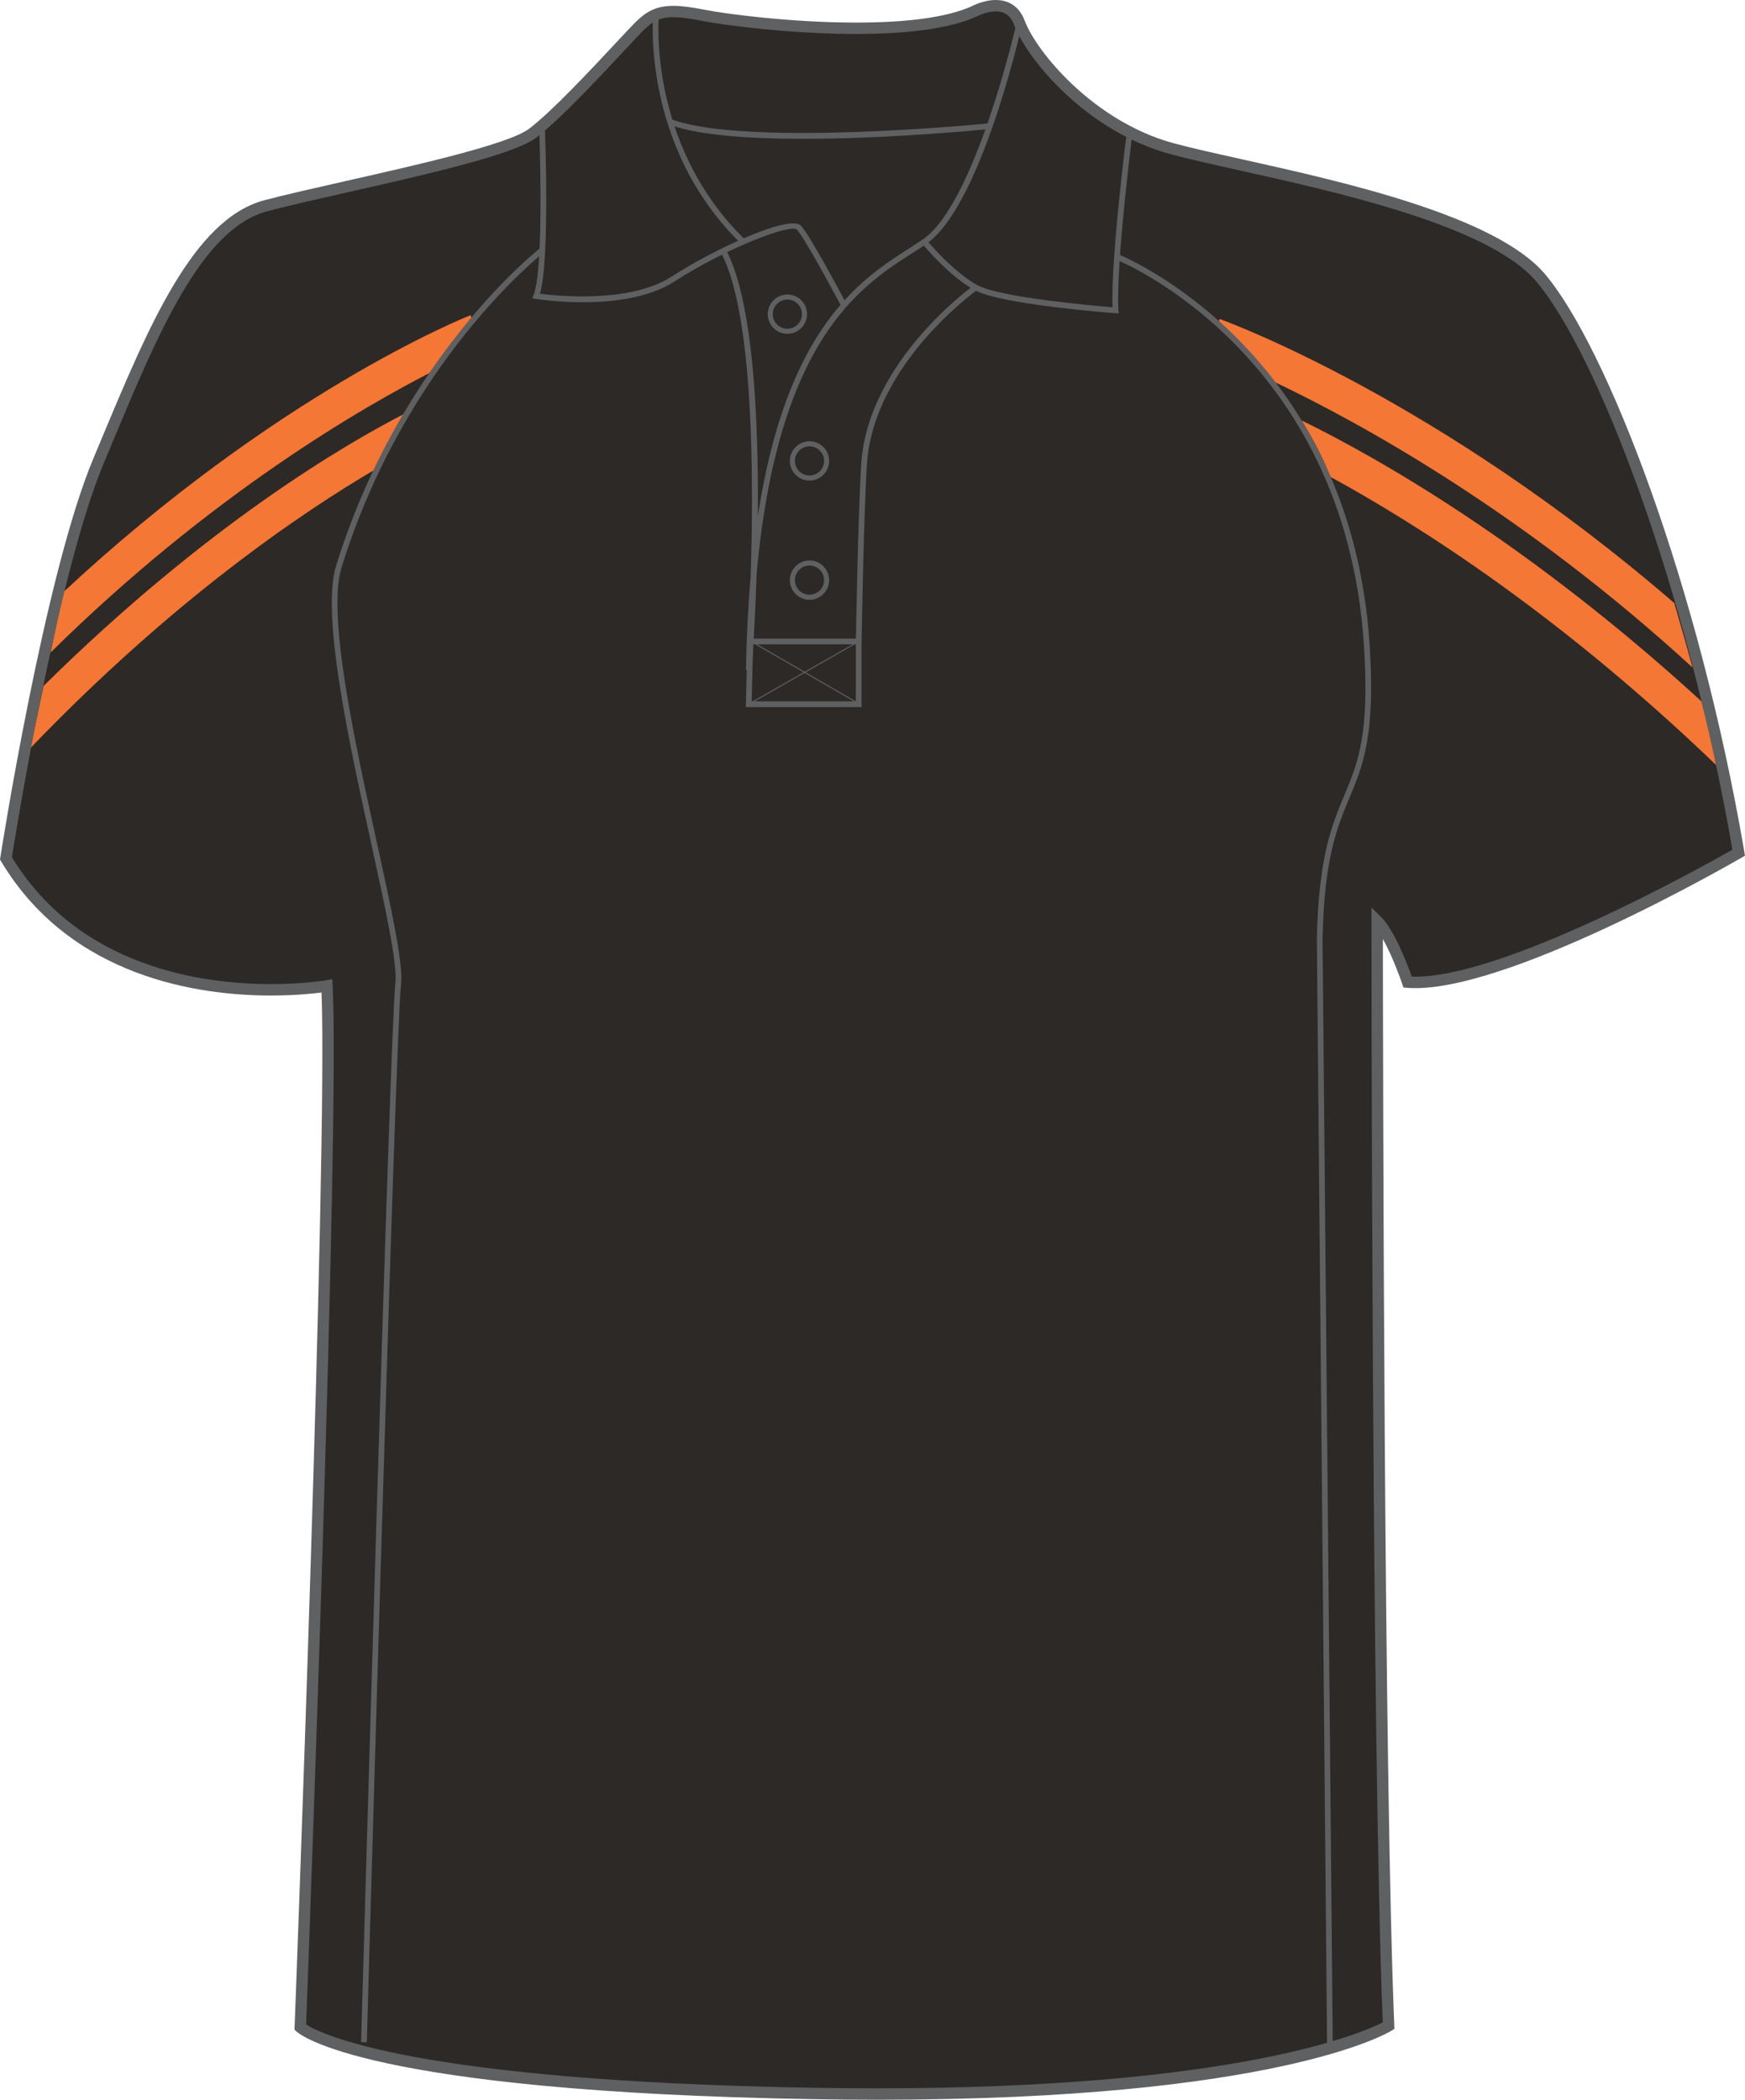 <svg xmlns="http://www.w3.org/2000/svg" xmlns:xlink="http://www.w3.org/1999/xlink" version="1.1" id="Layer_1" x="0px" y="0px" width="664.977px" height="800.002px" viewbox="0 0 664.977 800.002" enable-background="new 0 0 664.977 800.002" xml:space="preserve" class="svg0" >   <g id="front"> 	<g id="primary_1_" class="primary"> 		<path id="primary" d="M124.589,376.729c0,0-90.337,9.721-122.318-48.589c0,0,16.462-106.569,35.312-151.524    c18.854-44.954,36.251-89.912,63.809-97.16c27.553-7.25,89.908-18.85,101.506-27.549c11.603-8.702,34.802-34.804,40.604-40.603    c5.803-5.802,10.153-7.255,24.651-4.353c14.502,2.9,76.855,10.154,102.962-1.449c0,0,13.052-7.25,17.399,4.35    c4.352,11.601,26.104,39.153,58.001,47.853c31.903,8.702,117.453,21.751,140.66,49.303    c23.207,27.552,58.014,117.461,75.406,218.968c0,0-89.909,52.203-126.156,49.302c0,0-5.807-17.399-11.604-23.201    c0,0,0,316.421,4.351,420.827c0,0-46.396,28.711-218.959,25.812c-172.563-2.898-195.767-25.229-195.767-25.229    S127.489,433.288,124.589,376.729z" class="primary" fill="#2D2926"></path> 	</g> 	<g id="secondary_2_" class="secondary"> 		<g id="secondary" class="secondary"> 			<path fill="#F47735" d="M180.375,122.714l-1.044-2.634c-3.324,1.318-74.212,30.025-155.188,105.515     c-1.258,5.895-3.024,14.236-4.883,23.033c60.905-60.093,118.827-93.595,147.045-107.862     C171.525,133.594,176.512,127.359,180.375,122.714z" class="secondary"></path> 			<path fill="#F47735" d="M11.61,285.006c53.793-56.004,102.469-89.267,132.153-106.626c3.164-7.162,7.18-14.407,11.509-21.331     c-23.89,12.165-76.639,43.037-138.691,104.307C14.604,270.74,12.774,279.452,11.61,285.006z" class="secondary"></path> 		</g> 		<g id="secondary_1_" class="secondary"> 			<path fill="#F47735" d="M638.033,229.775c-89.9-77.617-169.592-106.925-173.268-108.249l-0.298,0.822     c8.61,8,15.639,15.893,21.343,23.245c33.422,15.937,95.138,49.988,159.174,108.736     C642.419,244.908,639.881,236.091,638.033,229.775z" class="secondary"></path> 			<path fill="#F47735" d="M495.988,160.173c6.023,9.687,9.383,17.373,10.974,21.49c34.253,18.7,88.037,53.109,147.062,109.875     c-1.29-6.849-3.338-15.456-5.614-24.31C582.816,207.259,525.969,174.864,495.988,160.173z" class="secondary"></path> 		</g> 	</g> 	<g id="outline"> 		<g> 			<line fill="none" x1="285.911" y1="244.407" x2="327.239" y2="268.306"></line> 			 				<rect x="282.739" y="256.162" transform="matrix(-0.866 -0.501 0.501 -0.866 443.709 631.771)" fill="#5F6062" width="47.747" height="0.392"></rect> 		</g> 		<g> 			<line fill="none" x1="285.342" y1="268.306" x2="325.697" y2="245.135"></line> 			 				<rect x="305.339" y="233.4" transform="matrix(-0.495 -0.869 0.869 -0.495 233.908 649.224)" fill="#5F6062" width="0.392" height="46.537"></rect> 		</g> 		<path fill="#5F6062" d="M306.104,52.886c-20.312,0-39.932-1.293-51.021-5.4l0.754-2.039c28.801,10.663,119.86,1.663,120.78,1.569    l0.222,2.165C374.495,49.413,339.387,52.886,306.104,52.886z" stroke-width="2px"></path> 		<path fill="#5F6062" d="M334.239,800.002c-7.833,0-15.932-0.068-24.071-0.205c-171.45-2.883-196.266-24.9-197.236-25.838    l-0.703-0.678l0.037-0.977c0.127-3.354,12.673-331.773,10.261-394.164c-3.438,0.45-10.29,1.157-19.279,1.157    c-26.988,0-76.236-6.643-102.84-51.132L0,327.494l0.12-0.775c0.166-1.071,16.723-107.351,35.456-152.033l2.986-7.138    c18.069-43.274,35.139-84.145,62.271-91.282c8.051-2.12,19.123-4.622,30.848-7.272c27.646-6.25,62.06-14.026,69.909-19.916    c8.55-6.413,23.958-22.925,33.162-32.788c3.201-3.428,5.729-6.139,7.203-7.614c4.082-4.081,7.784-6.442,14.647-6.442    c3.078,0,6.882,0.476,11.972,1.494c7.626,1.525,32.732,4.873,57.656,4.873c19.973,0,34.772-2.077,43.994-6.175    C370.237,2.411,374.629,0,379.463,0c3.688,0,8.604,1.387,11.081,7.998c4.393,11.703,26.145,38.227,56.535,46.52    c6.683,1.822,15.719,3.832,26.175,6.159c38.547,8.577,96.795,21.54,115.581,43.84c23.56,27.976,58.387,117.917,75.885,220    l0.257,1.489l-1.31,0.76c-3.6,2.091-91.061,52.502-127.427,49.591l-1.437-0.113l-0.453-1.366    c-0.046-0.13-3.388-10.065-7.368-17.106c0.038,46.578,0.401,319.252,4.345,413.957l0.058,1.271l-1.081,0.668    C528.571,774.736,485.973,800.002,334.239,800.002z M116.654,771.328c5.063,3.281,40.023,21.535,193.589,24.115    c8.117,0.137,16.19,0.203,23.996,0.203c137.213,0,185.171-21.268,192.695-25.104c-4.248-104.625-4.299-416.409-4.299-419.561    v-5.25l3.715,3.71c5.161,5.162,10.104,18.302,11.646,22.651c33.656,1.22,111.146-42.069,122.18-48.349    c-17.455-100.732-51.599-189.038-74.672-216.434c-17.832-21.174-75.223-33.944-113.189-42.396    c-10.518-2.339-19.597-4.36-26.374-6.208c-32.292-8.809-54.666-36.383-59.469-49.188c-1.307-3.483-3.601-5.174-7.01-5.174    c-3.661,0-7.267,1.945-7.305,1.963c-9.946,4.434-25.345,6.637-45.929,6.637c-25.248,0-50.751-3.404-58.511-4.956    c-14.135-2.825-17.502-1.428-22.688,3.757c-1.421,1.421-3.928,4.107-7.1,7.506c-9.907,10.613-24.877,26.654-33.733,33.3    c-8.598,6.449-42.049,14.01-71.562,20.679c-11.688,2.642-22.724,5.135-30.697,7.235c-25.055,6.592-41.72,46.5-59.363,88.752    l-2.989,7.146C21.898,218.551,6.081,316.836,4.538,326.601c25.596,42.046,72.773,48.342,98.702,48.342    c12.466,0,20.889-1.438,20.974-1.451l2.417-0.421l0.126,2.452C129.552,429.898,117.484,749.496,116.654,771.328z" stroke-width="2px"></path> 		<path fill="#5F6062" d="M320.491,116.513c-3.812-7.201-14.275-26.456-16.858-29.038c-2.265-2.256-26.555,6.816-46.493,19.72    c-18.625,12.052-51.575,6.911-52.971,6.687l-1.343-0.217l0.504-1.261c4.214-10.538,2.12-64.266,2.103-64.809l2.172-0.085    c0.086,2.15,1.996,51.126-1.814,64.403c6.279,0.82,34.245,3.757,50.167-6.543c16.396-10.607,44.918-23.73,49.212-19.43    c3.343,3.34,16.682,28.488,17.245,29.559L320.491,116.513z" stroke-width="2px"></path> 		<path fill="#5F6062" d="M281.886,92.373c-37.721-37.324-32.997-86.852-32.945-87.348l2.162,0.227    c-0.05,0.486-4.646,49.007,32.311,85.575L281.886,92.373z" stroke-width="2px"></path> 		<path fill="#5F6062" d="M286.454,255.364l-2.172-0.104c0.214-12.893,0.821-24.681,1.771-35.492    c1.255-38.903,0.995-98.998-10.903-122.789l1.944-0.974c10.019,20.04,12.018,63.979,11.692,100.677    c11.021-72.157,39.402-90.348,57.733-102.092c1.82-1.167,3.535-2.266,5.11-3.344C371.703,77.51,387.281,9.21,387.444,8.52    l2.122,0.478c-0.639,2.846-15.926,69.828-36.702,84.042c-1.594,1.089-3.327,2.201-5.168,3.378    c-19.717,12.634-51.252,32.833-59.372,122.311C287.674,238.906,286.582,253.667,286.454,255.364z" stroke-width="2px"></path> 		<path fill="#5F6062" d="M426.282,119.425l-1.247-0.094c-1.782-0.133-43.854-3.344-53.735-8.833    c-9.854-5.478-19.481-17.169-19.89-17.666l1.686-1.375c0.098,0.117,9.772,11.866,19.267,17.138    c8.562,4.757,44.48,7.888,51.614,8.47c-0.732-18.311,5.25-65.432,5.51-67.474l2.157,0.274c-0.066,0.51-6.502,51.213-5.434,68.312    L426.282,119.425z" stroke-width="2px"></path> 		<path fill="none" stroke="#010101" stroke-width="2px" stroke-miterlimit="10" d="M276.123,96.493"></path> 		<path fill="#5F6062" d="M328.326,269.395h-44.1l0.621-26.075h43.476v26.075H328.326z M286.457,267.218h39.694v-21.725h-39.179    L286.457,267.218z" stroke-width="2px"></path> 		<path fill="#5F6062" d="M139.779,778.117l-2.175-0.061c0.108-3.84,10.906-384.08,13.061-403.476    c0.827-7.452-3.84-28.747-9.248-53.401c-8.506-38.785-19.091-87.058-13.336-105.632c24.622-79.479,77.307-120.67,77.834-121.078    l1.326,1.724c-0.521,0.401-52.673,41.209-77.079,119.995c-5.585,18.025,4.938,65.985,13.384,104.521    c5.446,24.843,10.154,46.3,9.285,54.106C150.679,394.128,139.886,774.279,139.779,778.117z" stroke-width="2px"></path> 		<path fill="#5F6062" d="M505.74,782.014l-3.917-424.271c0.623-31.229,5.829-43.659,10.424-54.623    c5.237-12.509,9.762-23.307,7.496-57.552C512.4,134.371,426.358,99.3,425.49,98.959l0.796-2.024    c0.884,0.348,88.194,35.932,95.629,148.49c2.295,34.757-2.542,46.308-7.664,58.538c-4.738,11.313-9.638,23.008-10.255,53.794    L507.911,782L505.74,782.014z" stroke-width="2px"></path> 		<path fill="#5F6062" d="M308.481,228.513c-4.128,0-7.487-3.359-7.487-7.487c0-4.13,3.359-7.491,7.487-7.491    c4.127,0,7.487,3.361,7.487,7.491C315.967,225.156,312.608,228.513,308.481,228.513z M308.481,215.47    c-3.062,0-5.554,2.492-5.554,5.556s2.488,5.553,5.554,5.553c3.063,0,5.553-2.491,5.553-5.553    C314.032,217.962,311.541,215.47,308.481,215.47z" stroke-width="2px"></path> 		<path fill="#5F6062" d="M308.481,183.102c-4.128,0-7.487-3.36-7.487-7.491c0-4.128,3.359-7.488,7.487-7.488    c4.127,0,7.487,3.36,7.487,7.488C315.967,179.742,312.608,183.102,308.481,183.102z M308.481,170.058    c-3.062,0-5.554,2.491-5.554,5.553c0,3.065,2.488,5.556,5.554,5.556c3.063,0,5.553-2.494,5.553-5.556    S311.541,170.058,308.481,170.058z" stroke-width="2px"></path> 		<path fill="#5F6062" d="M300.053,127.182c-4.131,0-7.488-3.36-7.488-7.491c0-4.128,3.359-7.489,7.488-7.489    c4.127,0,7.483,3.361,7.483,7.489C307.535,123.822,304.18,127.182,300.053,127.182z M300.053,114.138    c-3.062,0-5.56,2.491-5.56,5.554c0,3.064,2.492,5.556,5.56,5.556c3.063,0,5.554-2.494,5.554-5.556    C305.606,116.629,303.115,114.138,300.053,114.138z" stroke-width="2px"></path> 		<path fill="#5F6062" d="M328.326,244.425l-2.175-0.037c0.007-0.494,0.839-49.615,2.05-67.752    c2.613-39.229,42.604-67.699,43.005-67.979l1.249,1.781c-0.393,0.277-39.536,28.163-42.084,66.345    C329.165,194.862,328.336,243.931,328.326,244.425z" stroke-width="2px"></path> 		 	</g> </g> </svg>